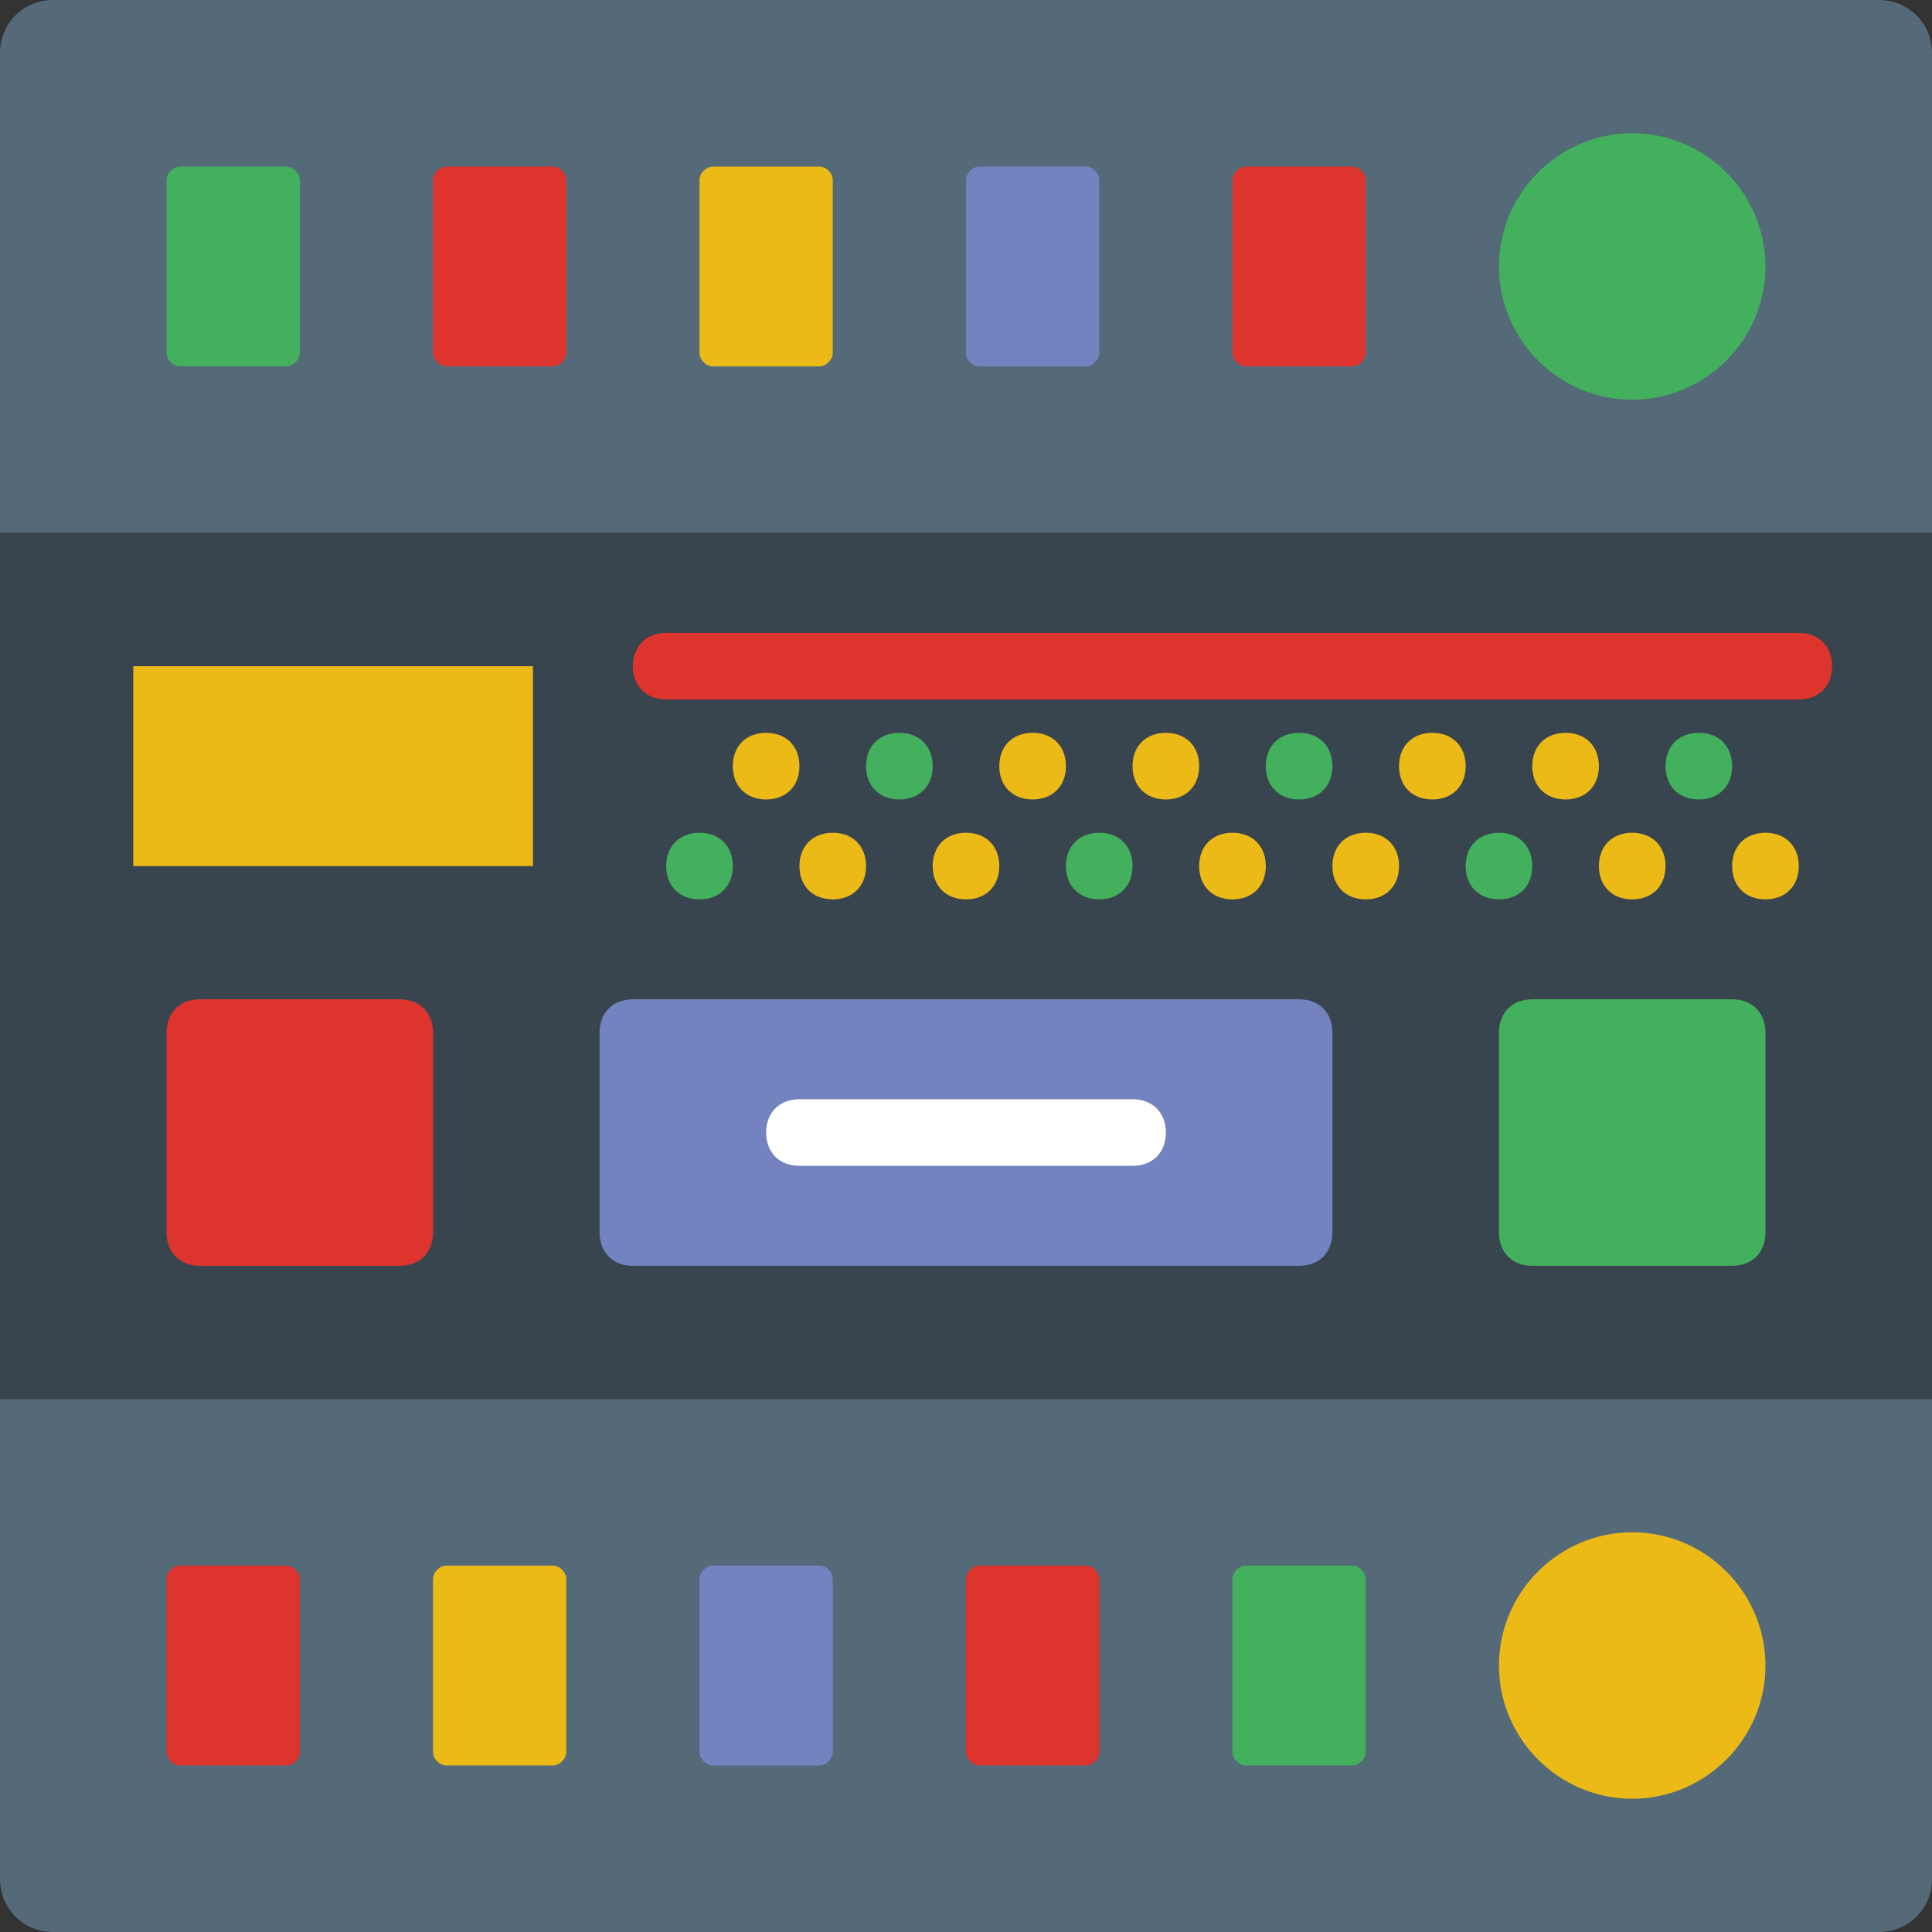 <?xml version="1.0" encoding="iso-8859-1"?>
<!-- Uploaded to: SVG Repo, www.svgrepo.com, Generator: SVG Repo Mixer Tools -->
<svg height="800px" width="800px" version="1.1" id="Layer_1" xmlns="http://www.w3.org/2000/svg" xmlns:xlink="http://www.w3.org/1999/xlink" 
	 viewBox="0 0 512 512" xml:space="preserve">
<rect x="0" y="0" width="512" height="512" fill="#333333" stroke="none"/>
<g>
	<path style="fill:#546A79;" d="M497.876,512H14.124C6.179,512,0,505.821,0,497.876V370.759h512v127.117
		C512,505.821,505.821,512,497.876,512"/>
	<path style="fill:#546A79;" d="M512,141.241H0V14.124C0,6.179,6.179,0,14.124,0h483.752C505.821,0,512,6.179,512,14.124V141.241z"
		/>
</g>
<path style="fill:#38454F;" d="M0,370.759h512V141.241H0V370.759z"/>
<path style="fill:#ECBA16;" d="M370.759,229.517c0,5.297-3.531,8.828-8.828,8.828s-8.828-3.531-8.828-8.828s3.531-8.828,8.828-8.828
	S370.759,224.221,370.759,229.517"/>
<g>
	<path style="fill:#42B05C;" d="M406.069,229.517c0,5.297-3.531,8.828-8.828,8.828c-5.297,0-8.828-3.531-8.828-8.828
		s3.531-8.828,8.828-8.828C402.538,220.69,406.069,224.221,406.069,229.517"/>
	<path style="fill:#42B05C;" d="M300.138,229.517c0,5.297-3.531,8.828-8.828,8.828s-8.828-3.531-8.828-8.828
		s3.531-8.828,8.828-8.828S300.138,224.221,300.138,229.517"/>
</g>
<g>
	<path style="fill:#ECBA16;" d="M335.448,229.517c0,5.297-3.531,8.828-8.828,8.828s-8.828-3.531-8.828-8.828
		s3.531-8.828,8.828-8.828S335.448,224.221,335.448,229.517"/>
	<path style="fill:#ECBA16;" d="M229.517,229.517c0,5.297-3.531,8.828-8.828,8.828s-8.828-3.531-8.828-8.828
		s3.531-8.828,8.828-8.828S229.517,224.221,229.517,229.517"/>
	<path style="fill:#ECBA16;" d="M264.828,229.517c0,5.297-3.531,8.828-8.828,8.828c-5.297,0-8.828-3.531-8.828-8.828
		s3.531-8.828,8.828-8.828C261.297,220.69,264.828,224.221,264.828,229.517"/>
</g>
<path style="fill:#42B05C;" d="M194.207,229.517c0,5.297-3.531,8.828-8.828,8.828s-8.828-3.531-8.828-8.828s3.531-8.828,8.828-8.828
	S194.207,224.221,194.207,229.517"/>
<g>
	<path style="fill:#ECBA16;" d="M441.379,229.517c0,5.297-3.531,8.828-8.828,8.828s-8.828-3.531-8.828-8.828
		s3.531-8.828,8.828-8.828S441.379,224.221,441.379,229.517"/>
	<path style="fill:#ECBA16;" d="M476.69,229.517c0,5.297-3.531,8.828-8.828,8.828s-8.828-3.531-8.828-8.828s3.531-8.828,8.828-8.828
		S476.69,224.221,476.69,229.517"/>
	<path style="fill:#ECBA16;" d="M388.414,203.034c0,5.297-3.531,8.828-8.828,8.828s-8.828-3.531-8.828-8.828
		s3.531-8.828,8.828-8.828S388.414,197.738,388.414,203.034"/>
	<path style="fill:#ECBA16;" d="M423.724,203.034c0,5.297-3.531,8.828-8.828,8.828s-8.828-3.531-8.828-8.828
		s3.531-8.828,8.828-8.828S423.724,197.738,423.724,203.034"/>
	<path style="fill:#ECBA16;" d="M317.793,203.034c0,5.297-3.531,8.828-8.828,8.828s-8.828-3.531-8.828-8.828
		s3.531-8.828,8.828-8.828S317.793,197.738,317.793,203.034"/>
</g>
<g>
	<path style="fill:#42B05C;" d="M353.103,203.034c0,5.297-3.531,8.828-8.828,8.828s-8.828-3.531-8.828-8.828
		s3.531-8.828,8.828-8.828S353.103,197.738,353.103,203.034"/>
	<path style="fill:#42B05C;" d="M247.172,203.034c0,5.297-3.531,8.828-8.828,8.828s-8.828-3.531-8.828-8.828
		s3.531-8.828,8.828-8.828S247.172,197.738,247.172,203.034"/>
</g>
<g>
	<path style="fill:#ECBA16;" d="M282.483,203.034c0,5.297-3.531,8.828-8.828,8.828c-5.297,0-8.828-3.531-8.828-8.828
		s3.531-8.828,8.828-8.828C278.952,194.207,282.483,197.738,282.483,203.034"/>
	<path style="fill:#ECBA16;" d="M211.862,203.034c0,5.297-3.531,8.828-8.828,8.828s-8.828-3.531-8.828-8.828
		s3.531-8.828,8.828-8.828S211.862,197.738,211.862,203.034"/>
</g>
<path style="fill:#42B05C;" d="M459.034,203.034c0,5.297-3.531,8.828-8.828,8.828c-5.297,0-8.828-3.531-8.828-8.828
	s3.531-8.828,8.828-8.828C455.503,194.207,459.034,197.738,459.034,203.034"/>
<path style="fill:#DD342E;" d="M476.69,185.379H176.552c-5.297,0-8.828-3.531-8.828-8.828s3.531-8.828,8.828-8.828H476.69
	c5.297,0,8.828,3.531,8.828,8.828S481.986,185.379,476.69,185.379"/>
<path style="fill:#ECBA16;" d="M35.31,229.517h105.931v-52.966H35.31V229.517z"/>
<path style="fill:#DD342E;" d="M105.931,335.448H52.966c-5.297,0-8.828-3.531-8.828-8.828v-52.966c0-5.297,3.531-8.828,8.828-8.828
	h52.966c5.297,0,8.828,3.531,8.828,8.828v52.966C114.759,331.917,111.228,335.448,105.931,335.448"/>
<path style="fill:#7383BF;" d="M344.276,335.448H167.724c-5.297,0-8.828-3.531-8.828-8.828v-52.966c0-5.297,3.531-8.828,8.828-8.828
	h176.552c5.297,0,8.828,3.531,8.828,8.828v52.966C353.103,331.917,349.572,335.448,344.276,335.448"/>
<g>
	<path style="fill:#42B05C;" d="M459.034,335.448h-52.966c-5.297,0-8.828-3.531-8.828-8.828v-52.966
		c0-5.297,3.531-8.828,8.828-8.828h52.966c5.297,0,8.828,3.531,8.828,8.828v52.966C467.862,331.917,464.331,335.448,459.034,335.448
		"/>
	<path style="fill:#42B05C;" d="M432.552,35.31c19.421,0,35.31,15.89,35.31,35.31s-15.89,35.31-35.31,35.31
		c-19.421,0-35.31-15.89-35.31-35.31S413.131,35.31,432.552,35.31"/>
</g>
<path style="fill:#ECBA16;" d="M217.159,97.103H188.91c-1.766,0-3.531-1.766-3.531-3.531V47.669c0-1.766,1.766-3.531,3.531-3.531
	h28.248c1.766,0,3.531,1.766,3.531,3.531v45.903C220.69,95.338,218.924,97.103,217.159,97.103"/>
<path style="fill:#DD342E;" d="M146.538,97.103H118.29c-1.766,0-3.531-1.766-3.531-3.531V47.669c0-1.766,1.766-3.531,3.531-3.531
	h28.248c1.766,0,3.531,1.766,3.531,3.531v45.903C150.069,95.338,148.303,97.103,146.538,97.103"/>
<path style="fill:#42B05C;" d="M75.917,97.103H47.669c-1.766,0-3.531-1.766-3.531-3.531V47.669c0-1.766,1.766-3.531,3.531-3.531
	h28.248c1.766,0,3.531,1.766,3.531,3.531v45.903C79.448,95.338,77.683,97.103,75.917,97.103"/>
<path style="fill:#7383BF;" d="M287.779,97.103h-28.248c-1.766,0-3.531-1.766-3.531-3.531V47.669c0-1.766,1.766-3.531,3.531-3.531
	h28.248c1.766,0,3.531,1.766,3.531,3.531v45.903C291.31,95.338,289.545,97.103,287.779,97.103"/>
<path style="fill:#DD342E;" d="M358.4,97.103h-28.248c-1.766,0-3.531-1.766-3.531-3.531V47.669c0-1.766,1.766-3.531,3.531-3.531
	H358.4c1.765,0,3.531,1.766,3.531,3.531v45.903C361.931,95.338,360.165,97.103,358.4,97.103"/>
<path style="fill:#ECBA16;" d="M432.552,406.069c19.421,0,35.31,15.89,35.31,35.31c0,19.421-15.89,35.31-35.31,35.31
	c-19.421,0-35.31-15.89-35.31-35.31C397.241,421.959,413.131,406.069,432.552,406.069"/>
<path style="fill:#7383BF;" d="M217.159,467.862H188.91c-1.766,0-3.531-1.766-3.531-3.531v-45.903c0-1.766,1.766-3.531,3.531-3.531
	h28.248c1.766,0,3.531,1.766,3.531,3.531v45.903C220.69,466.097,218.924,467.862,217.159,467.862"/>
<path style="fill:#ECBA16;" d="M146.538,467.862H118.29c-1.766,0-3.531-1.766-3.531-3.531v-45.903c0-1.766,1.766-3.531,3.531-3.531
	h28.248c1.766,0,3.531,1.766,3.531,3.531v45.903C150.069,466.097,148.303,467.862,146.538,467.862"/>
<g>
	<path style="fill:#DD342E;" d="M75.917,467.862H47.669c-1.766,0-3.531-1.766-3.531-3.531v-45.903c0-1.765,1.766-3.531,3.531-3.531
		h28.248c1.766,0,3.531,1.766,3.531,3.531v45.903C79.448,466.097,77.683,467.862,75.917,467.862"/>
	<path style="fill:#DD342E;" d="M287.779,467.862h-28.248c-1.766,0-3.531-1.766-3.531-3.531v-45.903
		c0-1.766,1.766-3.531,3.531-3.531h28.248c1.766,0,3.531,1.766,3.531,3.531v45.903C291.31,466.097,289.545,467.862,287.779,467.862"
		/>
</g>
<path style="fill:#42B05C;" d="M358.4,467.862h-28.248c-1.766,0-3.531-1.766-3.531-3.531v-45.903c0-1.766,1.766-3.531,3.531-3.531
	H358.4c1.766,0,3.531,1.766,3.531,3.531v45.903C361.931,466.097,360.165,467.862,358.4,467.862"/>
<path style="fill:#FFFFFF;" d="M300.138,308.966h-88.276c-5.297,0-8.828-3.531-8.828-8.828s3.531-8.828,8.828-8.828h88.276
	c5.297,0,8.828,3.531,8.828,8.828S305.434,308.966,300.138,308.966"/>
</svg>